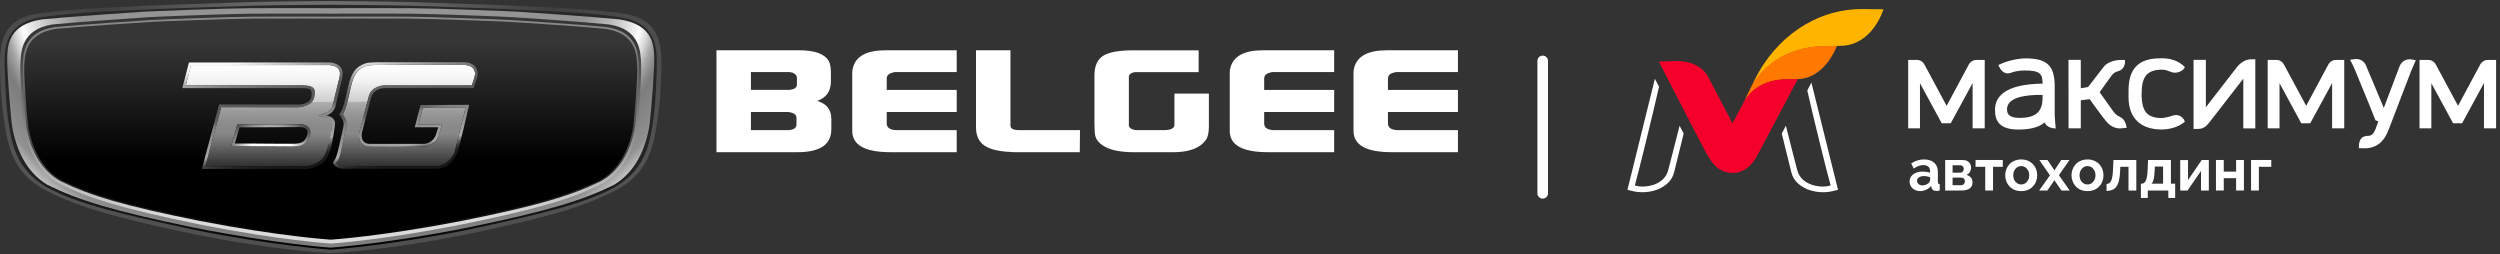 <?xml version="1.0" encoding="UTF-8"?> <svg xmlns="http://www.w3.org/2000/svg" width="472" height="48" viewBox="0 0 472 48" fill="none"><rect x="0" y="0" width="472" height="48" fill="#333333" stroke="none"/><path d="M135.271 9.494H150.878C153.871 9.494 155.741 10.189 156.497 11.578C156.747 12.043 156.875 12.789 156.875 13.821V15.369C156.875 17.223 156.012 18.449 154.275 19.057C156.063 19.558 156.957 20.697 156.957 22.475V24.401C156.957 27.287 154.832 28.732 150.581 28.732H135.271V9.494ZM141.774 13.606V16.973H148.947C149.953 16.901 150.459 16.564 150.459 15.956V14.674C150.459 14.322 150.219 14.02 149.744 13.765C149.437 13.658 149.166 13.606 148.947 13.606H141.774ZM141.774 21.141V24.564H148.911C149.887 24.492 150.377 24.135 150.377 23.496V22.265C150.377 21.627 149.846 21.254 148.783 21.146H141.774V21.141Z" fill="white"></path><path d="M160.905 24.727V13.663C160.905 13.417 160.946 13.131 161.033 12.804C161.59 10.598 163.643 9.494 167.199 9.494H180.624V13.606H168.92C168.834 13.642 168.696 13.678 168.501 13.714C167.776 13.893 167.413 14.265 167.413 14.838V16.978H180.629V21.146H167.413V23.282C167.413 24.068 167.97 24.497 169.089 24.564H180.624V28.732H168.123C163.316 28.732 160.91 27.399 160.91 24.727" fill="white"></path><path d="M184.271 24.033V9.494H190.774V23.711C190.774 24.283 191.321 24.569 192.409 24.569H203.903L203.862 28.738H191.822C191.433 28.738 191.066 28.722 190.734 28.686C188.44 28.579 186.79 28.16 185.784 27.43C184.777 26.699 184.271 25.57 184.271 24.038" fill="white"></path><path d="M206.631 23.287V14.255C206.631 12.472 207.177 11.236 208.266 10.541C209.354 9.846 211.285 9.499 214.053 9.499H226.303V13.616H214.304C213.635 13.688 213.241 13.954 213.129 14.418V23.772C213.297 24.232 213.757 24.502 214.513 24.574H219.673C220.929 24.574 221.614 24.288 221.731 23.716V17.672H228.239V23.818C228.239 25.064 228.04 25.938 227.652 26.439C226.533 27.971 224.505 28.737 221.568 28.737H214.104C211.417 28.737 209.446 28.308 208.189 27.455C207.458 26.954 206.999 26.387 206.805 25.744C206.692 25.32 206.636 24.497 206.636 23.287" fill="white"></path><path d="M232.178 24.727V13.663C232.178 13.417 232.219 13.131 232.3 12.804C232.862 10.598 234.916 9.494 238.466 9.494H251.891V13.606H240.183C240.101 13.642 239.963 13.678 239.769 13.714C239.038 13.893 238.676 14.265 238.676 14.838V16.978H251.891V21.146H238.676V23.282C238.676 24.068 239.238 24.497 240.351 24.564H251.891V28.732H239.391C234.579 28.732 232.178 27.399 232.178 24.727Z" fill="white"></path><path d="M255.544 24.727V13.663C255.544 13.417 255.585 13.131 255.667 12.804C256.228 10.598 258.282 9.494 261.832 9.494H275.257V13.606H263.554C263.467 13.642 263.329 13.678 263.135 13.714C262.405 13.893 262.047 14.265 262.047 14.838V16.978H275.262V21.146H262.047V23.282C262.047 24.068 262.604 24.497 263.728 24.564H275.262V28.732H262.762C257.95 28.732 255.549 27.399 255.549 24.727" fill="white"></path><path d="M62.441 47.792C62.441 47.792 72.882 47.363 88.999 44.053C104.636 40.742 110.94 38.801 117.024 35.491C121.964 32.579 123.277 28.344 123.992 23.507C124.702 19.445 124.932 13.632 124.866 11.328C124.784 8.36 124.38 3.63 118.061 2.634C111.691 1.592 100.054 1.254 98.619 1.152C97.183 1.05 82.711 0.544 77.761 0.396C72.811 0.248 62.436 0.202 62.436 0.202C62.436 0.202 52.168 0.248 47.111 0.396C42.16 0.544 27.688 1.05 26.253 1.152C24.817 1.254 13.18 1.592 6.81 2.634C0.496 3.635 0.098 8.365 0.011 11.333C-0.055 13.632 0.174 19.451 0.884 23.512C1.6 28.349 2.912 32.584 7.852 35.496C13.936 38.801 20.24 40.742 35.877 44.058C51.999 47.368 62.436 47.797 62.436 47.797L62.441 47.792Z" fill="url(#paint0_radial_700_383)"></path><path d="M62.441 47.148C62.441 47.148 73.751 46.3 88.1 43.419C101.949 40.426 110.056 38.612 116.054 35.353C120.927 32.487 122.439 28.625 123.144 23.859C123.844 19.859 123.977 14.127 124.007 11.859C124.048 8.651 123.527 4.273 117.295 3.293C111.017 2.261 99.533 1.934 98.123 1.832C96.708 1.729 82.435 1.229 77.552 1.086C72.668 0.943 62.436 0.892 62.436 0.892C62.436 0.892 52.306 0.938 47.32 1.086C42.334 1.234 28.163 1.729 26.748 1.832C25.333 1.934 13.855 2.266 7.577 3.293C1.349 4.268 0.828 8.646 0.869 11.854C0.9 14.122 1.033 19.854 1.733 23.854C2.438 28.62 3.955 32.482 8.823 35.348C14.82 38.607 22.932 40.42 36.776 43.414C51.126 46.295 62.436 47.143 62.436 47.143L62.441 47.148Z" fill="url(#paint1_linear_700_383)"></path><path d="M62.44 46.75C62.44 46.75 72.504 46.106 88.299 42.96C103.624 39.818 110.163 37.754 115.941 34.883C119.946 32.477 121.943 28.074 122.648 23.476C123.031 19.926 123.608 12.764 123.511 10.583C123.414 8.401 123.159 4.611 116.967 3.666C111.89 3.145 99.471 2.327 98.066 2.23C96.662 2.133 82.547 1.577 77.694 1.546C72.841 1.515 62.445 1.546 62.445 1.546C62.445 1.546 52.05 1.515 47.197 1.546C42.344 1.577 28.229 2.133 26.824 2.23C25.42 2.327 13.001 3.145 7.923 3.666C1.722 4.611 1.466 8.401 1.369 10.588C1.272 12.774 1.849 19.931 2.233 23.481C2.938 28.074 4.935 32.477 8.94 34.889C14.717 37.754 21.256 39.818 36.581 42.965C52.382 46.106 62.44 46.755 62.44 46.755V46.75Z" fill="url(#paint2_radial_700_383)"></path><path d="M62.441 45.988C62.441 45.988 72.091 45.37 87.324 42.351C102.097 39.332 108.192 37.406 113.765 34.648C117.55 32.584 119.686 28.308 120.365 23.895C120.733 20.482 121.131 14.107 121.039 12.012C120.947 9.918 120.937 5.52 114.965 4.615C110.072 4.115 98.097 3.333 96.739 3.236C95.38 3.139 81.776 2.608 77.097 2.577C72.418 2.546 62.446 2.577 62.446 2.577C62.446 2.577 52.474 2.546 47.795 2.577C43.116 2.608 29.507 3.139 28.153 3.236C26.799 3.333 14.825 4.115 9.926 4.615C3.955 5.525 3.944 9.918 3.852 12.012C3.76 14.107 4.154 20.482 4.527 23.895C5.206 28.308 7.341 32.584 11.127 34.648C16.7 37.401 22.789 39.327 37.568 42.351C52.801 45.37 62.451 45.988 62.451 45.988H62.441Z" fill="url(#paint3_linear_700_383)"></path><path d="M62.441 45.248C62.441 45.248 72.014 44.645 87.129 41.718C101.791 38.791 107.839 36.921 113.366 34.25C117.126 32.247 119.241 28.099 119.915 23.818C120.283 20.508 120.671 14.327 120.579 12.294C120.487 10.261 120.477 5.995 114.551 5.116C109.693 4.631 97.811 3.87 96.468 3.783C95.124 3.696 81.623 3.175 76.979 3.144C72.335 3.114 62.441 3.144 62.441 3.144C62.441 3.144 52.545 3.114 47.902 3.144C43.258 3.175 29.757 3.691 28.413 3.783C27.07 3.875 15.188 4.631 10.33 5.116C4.404 5.995 4.394 10.261 4.302 12.294C4.21 14.327 4.603 20.508 4.966 23.818C5.64 28.099 7.755 32.247 11.515 34.25C17.042 36.921 23.09 38.791 37.752 41.718C52.867 44.645 62.441 45.248 62.441 45.248Z" fill="url(#paint4_linear_700_383)"></path><path d="M62.441 44.922C62.441 44.922 71.968 44.329 87.012 41.448C101.602 38.567 107.62 36.728 113.121 34.102C116.861 32.13 118.904 27.982 119.573 23.768C119.936 20.514 120.396 14.501 120.304 12.504C120.212 10.507 120.202 6.313 114.306 5.444C109.474 4.964 97.648 4.218 96.31 4.131C94.971 4.044 81.536 3.534 76.913 3.503C72.29 3.472 62.446 3.503 62.446 3.503C62.446 3.503 52.597 3.472 47.979 3.503C43.361 3.534 29.921 4.039 28.582 4.131C27.244 4.223 15.418 4.969 10.585 5.444C4.685 6.313 4.675 10.501 4.588 12.504C4.501 14.506 4.951 20.514 5.319 23.768C5.988 27.977 8.031 32.13 11.771 34.102C17.272 36.728 23.29 38.567 37.88 41.448C52.924 44.329 62.451 44.922 62.451 44.922H62.441Z" fill="url(#paint5_linear_700_383)"></path><path d="M61.976 12.289H36.066L35.07 16.125H57.108C57.961 16.146 58.635 16.197 59.039 16.672C59.422 17.121 59.392 17.765 59.3 18.332C59.019 20.018 56.449 20.248 56.337 20.248L41.757 20.222L38.764 31.41H57.588C58.569 31.41 59.805 30.98 60.617 30.367C61.557 29.642 61.951 27.921 62.094 27.267C62.114 27.185 62.13 27.119 62.14 27.067C62.262 26.577 62.64 24.35 62.727 23.476C62.753 23.2 62.788 22.352 61.409 22.133L60.112 21.857L61.399 21.351C62.605 21.05 62.845 19.88 62.855 19.829C62.865 19.788 63.315 17.791 64.086 14.654C64.265 13.929 64.204 13.367 63.902 12.983C63.371 12.304 62.206 12.273 61.981 12.273V12.289H61.976ZM58.518 25.52C58.12 26.986 57.251 27.614 55.621 27.634H54.993C52.367 27.634 44.398 27.558 44.316 27.558H43.652L43.836 26.909L44.71 23.869L44.817 23.507H45.195L56.459 23.445H56.582C57.021 23.445 57.833 23.532 58.288 24.115C58.487 24.37 58.692 24.82 58.523 25.52H58.518Z" fill="url(#paint6_linear_700_383)"></path><path d="M69.638 18.174C70.144 16.227 72.392 16.13 72.484 16.125C72.627 16.125 79.273 16.141 84.249 16.141C86.69 16.141 88.31 16.141 89.081 16.13C89.863 13.918 89.791 13.75 89.444 13.055C89.015 12.335 87.968 12.253 87.538 12.253C87.436 12.253 87.375 12.253 87.365 12.258H87.324C87.263 12.258 80.954 12.227 76.239 12.227C73.475 12.227 71.794 12.238 71.237 12.258H71.161C69.352 12.319 69.199 12.33 68.147 12.922C66.783 13.832 66.425 15.492 65.879 18.005L65.812 18.306C65.404 20.176 64.99 21.121 64.724 21.581C65.398 22.572 65.409 23.665 65.409 23.716V23.773L65.393 23.829L64.525 27.614C64.075 29.576 63.846 30.138 63.473 30.771C63.876 31.302 64.499 31.364 64.775 31.364H64.934C65 31.364 71.58 31.404 76.698 31.404C79.702 31.404 81.618 31.389 82.394 31.364C84.555 31.287 85.633 29.269 85.781 28.973L87.891 20.35H79.82L78.992 23.538H83.447L83.252 24.191L82.869 25.474C82.19 27.594 80.208 27.691 80.126 27.696C80.111 27.696 76.443 27.711 73.409 27.711C71.646 27.711 70.451 27.711 69.863 27.696C69.138 27.686 68.581 27.445 68.218 26.981C67.6 26.199 67.81 25.116 67.84 24.994C67.861 24.922 69.23 19.757 69.644 18.174H69.638Z" fill="url(#paint7_linear_700_383)"></path><path d="M64.678 14.102C64.683 13.995 64.689 13.893 64.683 13.796C64.683 13.739 64.673 13.683 64.663 13.632C64.653 13.55 64.642 13.469 64.622 13.392C64.612 13.341 64.591 13.29 64.576 13.244C64.556 13.178 64.53 13.111 64.505 13.05C64.484 13.004 64.459 12.963 64.438 12.917C64.407 12.861 64.372 12.805 64.336 12.754C64.31 12.718 64.28 12.677 64.249 12.641C64.208 12.595 64.167 12.549 64.121 12.508C64.091 12.478 64.055 12.447 64.024 12.416C63.978 12.376 63.927 12.34 63.876 12.304C63.84 12.278 63.805 12.253 63.769 12.232C63.713 12.197 63.657 12.171 63.6 12.141C63.565 12.125 63.534 12.105 63.498 12.089C63.432 12.059 63.365 12.033 63.304 12.013C63.279 12.003 63.248 11.992 63.222 11.982C63.13 11.952 63.038 11.926 62.947 11.9C62.931 11.9 62.921 11.9 62.906 11.89C62.829 11.87 62.752 11.854 62.681 11.844C62.65 11.839 62.62 11.834 62.594 11.829C62.543 11.819 62.487 11.814 62.441 11.809C62.41 11.809 62.38 11.803 62.354 11.798C62.313 11.798 62.272 11.788 62.231 11.788H35.678L34.416 16.636H57.108C58.497 16.667 59.018 16.794 58.798 18.26C58.579 19.727 56.336 19.742 56.336 19.742L41.369 19.716L38.104 31.92H57.593C57.669 31.92 57.751 31.92 57.833 31.91C57.899 31.91 57.961 31.91 58.027 31.9C58.109 31.89 58.185 31.88 58.267 31.864C58.334 31.854 58.4 31.849 58.466 31.834C58.548 31.818 58.63 31.798 58.712 31.777C58.778 31.762 58.844 31.752 58.911 31.731C58.993 31.711 59.074 31.68 59.156 31.655C59.222 31.634 59.289 31.619 59.355 31.593C59.437 31.563 59.519 31.532 59.6 31.496C59.662 31.471 59.723 31.45 59.784 31.425C59.866 31.389 59.943 31.348 60.025 31.312C60.081 31.287 60.142 31.261 60.198 31.231C60.28 31.19 60.356 31.139 60.438 31.093C60.489 31.062 60.54 31.037 60.586 31.011C60.709 30.934 60.827 30.853 60.939 30.771C62.145 29.841 62.523 27.701 62.65 27.19C62.778 26.679 63.161 24.421 63.253 23.527C63.365 22.388 62.477 21.944 61.583 21.801C63.136 21.412 63.37 19.921 63.37 19.921C63.37 19.921 63.82 17.944 64.597 14.777C64.642 14.588 64.673 14.409 64.689 14.245C64.694 14.189 64.689 14.138 64.694 14.087L64.678 14.102ZM64.086 14.674C63.319 17.811 62.814 19.696 62.803 19.732C62.793 19.783 62.742 20.585 61.399 21.366L60.111 21.872L60.924 22.056C62.303 22.276 62.809 22.97 62.696 23.742C62.574 24.61 62.139 26.577 62.022 27.067C62.012 27.118 61.996 27.185 61.976 27.267C61.828 27.915 61.404 29.591 60.464 30.316C59.657 30.929 58.569 31.42 57.588 31.42H38.763L41.757 20.232L56.336 20.258C56.444 20.258 59.079 20.13 59.36 18.26C59.447 17.693 59.606 17.111 59.222 16.656C58.819 16.181 57.961 16.156 57.108 16.135H35.07L36.066 12.299H61.976C62.206 12.299 63.365 12.335 63.897 13.009C64.198 13.392 64.259 13.954 64.081 14.679H64.086V14.674Z" fill="url(#paint8_linear_700_383)"></path><path d="M56.587 23.451H56.464L45.2 23.507H44.822L44.715 23.875L43.841 26.915L43.657 27.553H44.321C44.403 27.558 52.372 27.64 54.998 27.64H55.626C57.256 27.62 58.124 26.991 58.523 25.525C58.691 24.825 58.487 24.376 58.288 24.12C57.833 23.538 57.021 23.451 56.581 23.451H56.587ZM58.078 25.147C58.078 25.229 58.058 25.316 58.037 25.408C57.751 26.45 57.22 27.114 55.626 27.134H52.5C52.132 27.134 51.754 27.134 51.361 27.129H51.34C50.942 27.129 50.533 27.124 50.124 27.119H49.971C49.404 27.119 48.842 27.109 48.301 27.104H47.749C47.504 27.104 47.269 27.104 47.039 27.099H45.874C45.583 27.099 45.333 27.099 45.113 27.093H44.863C44.531 27.093 44.331 27.088 44.331 27.088L45.205 24.049L56.479 23.993H56.668C56.699 23.993 56.735 23.993 56.776 23.998C56.816 23.998 56.862 23.998 56.908 24.008C56.924 24.008 56.934 24.008 56.949 24.013C56.985 24.013 57.016 24.023 57.051 24.028C57.072 24.028 57.087 24.085 57.108 24.039C57.138 24.039 57.174 24.054 57.205 24.059C57.225 24.059 57.246 24.069 57.266 24.074C57.297 24.085 57.332 24.095 57.363 24.105C57.383 24.11 57.404 24.12 57.419 24.125C57.455 24.141 57.486 24.156 57.522 24.172C57.537 24.182 57.557 24.187 57.572 24.197C57.618 24.223 57.664 24.248 57.705 24.279H57.716C57.762 24.309 57.802 24.345 57.838 24.386C57.848 24.396 57.859 24.412 57.869 24.427C57.894 24.457 57.92 24.488 57.94 24.519C57.951 24.534 57.961 24.555 57.971 24.575C57.986 24.606 58.007 24.641 58.017 24.677C58.027 24.698 58.032 24.723 58.042 24.744C58.053 24.779 58.063 24.82 58.068 24.861C58.068 24.887 58.078 24.912 58.078 24.938V25.163V25.147Z" fill="url(#paint9_radial_700_383)"></path><path d="M70.129 18.302C70.548 16.698 72.504 16.631 72.504 16.631H89.428C90.389 13.939 90.328 13.715 89.878 12.816C89.817 12.708 89.74 12.611 89.663 12.524C89.648 12.504 89.628 12.489 89.612 12.468C89.531 12.386 89.449 12.315 89.357 12.248L89.311 12.218C89.229 12.162 89.142 12.111 89.055 12.07C89.035 12.059 89.02 12.049 88.999 12.044C88.902 11.998 88.805 11.962 88.703 11.927C88.683 11.921 88.657 11.911 88.637 11.906C88.545 11.876 88.453 11.855 88.361 11.835C88.35 11.835 88.34 11.835 88.335 11.83C88.238 11.809 88.146 11.794 88.054 11.784C88.034 11.784 88.013 11.778 87.993 11.778C87.906 11.768 87.824 11.763 87.753 11.758H87.732C87.661 11.758 87.6 11.758 87.543 11.753H71.212C70.619 11.773 70.19 11.789 69.838 11.819C69.066 11.886 68.693 12.029 67.876 12.494C66.272 13.551 65.919 15.411 65.312 18.205C64.704 20.999 64.04 21.607 64.04 21.607C64.842 22.537 64.913 23.272 64.882 23.543C64.852 23.814 64.76 24.325 64.53 25.321C64.464 25.622 64.387 25.954 64.3 26.322C64.218 26.69 64.126 27.083 64.029 27.507C63.835 28.35 63.687 28.927 63.549 29.351C63.503 29.494 63.462 29.617 63.416 29.735C63.243 30.189 63.043 30.342 62.834 30.68C62.89 30.792 62.998 30.991 63.064 31.083C63.079 31.104 63.094 31.124 63.11 31.139C63.176 31.221 63.248 31.298 63.324 31.364C63.335 31.374 63.35 31.385 63.36 31.395C63.427 31.451 63.498 31.502 63.57 31.548C63.585 31.558 63.595 31.569 63.611 31.574C63.687 31.619 63.769 31.66 63.846 31.691C63.861 31.696 63.881 31.706 63.897 31.712C63.973 31.742 64.05 31.768 64.121 31.788H64.132C64.208 31.809 64.285 31.824 64.351 31.834C64.367 31.834 64.382 31.839 64.397 31.844C64.464 31.855 64.525 31.86 64.581 31.865H69.148C69.526 31.865 69.924 31.865 70.328 31.87H81.383C81.51 31.87 81.633 31.87 81.745 31.865C81.858 31.865 81.955 31.865 82.052 31.86H82.129C82.22 31.86 82.307 31.86 82.379 31.855C85.04 31.758 85.847 29.811 86.231 29.127C86.614 28.442 88.58 19.788 88.58 19.788L79.395 19.824L78.849 21.924L78.302 24.023H82.731L82.665 24.253C82.644 24.33 82.614 24.432 82.573 24.565C82.547 24.657 82.517 24.759 82.476 24.881C82.44 25.004 82.399 25.147 82.348 25.305C82.241 25.643 82.093 25.919 81.924 26.143C81.699 26.445 81.439 26.659 81.183 26.807C81.122 26.843 81.056 26.879 80.994 26.91C80.872 26.971 80.749 27.017 80.642 27.053C80.586 27.068 80.535 27.083 80.484 27.099C80.386 27.124 80.3 27.14 80.233 27.15C80.131 27.165 80.075 27.165 80.075 27.165H69.838C67.85 27.134 68.341 25.025 68.341 25.025C68.341 25.025 69.674 19.88 70.093 18.276L70.129 18.302ZM68.218 26.981C68.586 27.441 69.138 27.681 69.863 27.696C70.451 27.706 71.646 27.712 73.408 27.712C76.443 27.712 80.106 27.696 80.126 27.696C80.208 27.696 82.19 27.594 82.869 25.474L83.252 24.192L83.446 23.538H78.992L79.82 20.35H87.891L85.781 28.973C85.633 29.275 84.55 31.288 82.394 31.364C81.612 31.395 79.697 31.405 76.698 31.405C71.58 31.405 65 31.364 64.933 31.364H64.775C64.504 31.364 63.876 31.303 63.472 30.771C64.07 30.051 64.341 28.922 64.581 27.62L65.403 23.773C65.403 23.773 65.475 23.446 65.496 23.206C65.516 22.966 65.393 22.573 64.719 21.581C64.985 21.122 65.398 20.172 65.807 18.307L65.874 18.006C66.42 15.492 66.783 13.832 68.142 12.923C69.189 12.33 69.347 12.325 71.156 12.264H71.232C71.784 12.243 73.465 12.233 76.233 12.233C80.948 12.233 87.257 12.264 87.319 12.264H87.359C87.359 12.264 87.431 12.264 87.533 12.264C87.962 12.264 89.01 12.34 89.439 13.066C89.786 13.761 89.858 13.924 89.076 16.141C88.305 16.146 86.685 16.151 84.243 16.151C79.273 16.151 72.622 16.136 72.479 16.136C72.382 16.136 70.139 16.233 69.633 18.184C69.219 19.768 67.85 24.933 67.83 25.004C67.805 25.127 67.59 26.21 68.208 26.991H68.218V26.981Z" fill="url(#paint10_linear_700_383)"></path><path d="M291.263 11.5L291.263 36.5" stroke="white" stroke-width="2" stroke-linecap="round"></path><path d="M351.583 1.707C342.706 1.707 335.186 7.175 331.264 15.088C331.067 15.506 330.95 15.78 330.971 15.742L330.987 15.78C331.855 14.514 335.569 8.719 345.016 8.719C345.143 8.719 346.064 8.714 346.713 8.708L346.814 8.655H347.362C353.584 8.66 355.59 1.75 355.59 1.75C355.59 1.75 352.424 1.707 351.577 1.707H351.583Z" fill="#FFB500"></path><path d="M346.815 8.66C345.655 8.66 345.133 8.66 345.032 8.66C335.415 8.66 331.823 14.477 330.956 15.742C330.924 15.822 330.839 15.978 330.737 16.166L329.779 18.111C329.593 18.492 329.391 19.002 329.428 18.921C329.705 18.53 330.338 17.79 330.801 17.377C331.919 16.299 334.048 15.013 337.411 15.013C337.576 15.013 338.922 14.997 339.103 14.997H339.369L339.412 14.932C344.409 14.809 346.612 9.207 346.82 8.649L346.815 8.66Z" fill="#FF7900"></path><path d="M339.242 14.943C339.066 14.943 337.56 14.949 337.395 14.949C332.499 14.949 330.338 17.538 329.508 18.733C328.332 20.948 327.097 23.285 327.097 23.285L322.441 14.396C321.664 13.008 320.158 12.021 318.306 11.684C317.667 11.577 316.981 11.518 316.161 11.518C315.565 11.518 313.202 11.652 313.202 11.652C313.202 11.652 321.547 27.874 322.063 28.764C322.622 29.723 323.101 30.431 323.25 30.619C324.043 31.686 325.096 32.366 326.289 32.581C326.565 32.634 326.842 32.656 327.119 32.656C328.151 32.656 329.152 32.291 329.998 31.605L330.381 31.267C330.706 30.946 331.328 30.259 331.839 29.252C331.855 29.225 336.64 20.192 339.428 14.932C339.37 14.932 339.306 14.938 339.247 14.938L339.242 14.943Z" fill="#F5002A"></path><path d="M317.108 23.724C316.411 26.534 314.979 32.045 314.963 32.087C314.234 35.154 310.232 35.572 308.657 35.004C309.248 32.983 312.159 21.13 313.223 16.38L312.441 14.879L307.263 35.83C307.332 35.846 307.428 35.878 307.784 35.969C308.583 36.199 310.669 36.66 313.032 35.749C314.58 35.052 315.682 34.103 316.07 32.543L317.874 25.22L317.103 23.73L317.108 23.724Z" fill="white"></path><path d="M337.171 23.725C337.863 26.534 339.3 32.045 339.316 32.088C340.045 35.154 344.047 35.573 345.622 35.004C345.031 32.983 342.28 21.843 341.216 17.088L341.993 15.587L347.017 35.83C346.947 35.846 346.851 35.878 346.495 35.969C345.697 36.2 343.611 36.661 341.248 35.749C339.699 35.053 338.603 34.104 338.209 32.544L336.399 25.221L337.176 23.73L337.171 23.725Z" fill="white"></path><path d="M360.537 34.264C360.537 33.889 360.64 33.563 360.845 33.285C361.058 32.998 361.351 32.779 361.725 32.624C362.099 32.471 362.528 32.394 363.012 32.394C363.254 32.394 363.5 32.412 363.749 32.449C363.998 32.485 364.215 32.544 364.398 32.624V32.316C364.398 31.95 364.288 31.668 364.068 31.47C363.855 31.271 363.536 31.172 363.111 31.172C362.796 31.172 362.495 31.227 362.209 31.337C361.923 31.448 361.622 31.609 361.307 31.822L360.834 30.854C361.215 30.604 361.604 30.417 362 30.293C362.403 30.168 362.825 30.105 363.265 30.105C364.086 30.105 364.724 30.311 365.179 30.721C365.641 31.132 365.872 31.719 365.872 32.481V34.319C365.872 34.472 365.898 34.583 365.949 34.648C366.008 34.715 366.099 34.755 366.224 34.77V35.968C366.092 35.99 365.971 36.009 365.861 36.023C365.758 36.038 365.67 36.045 365.597 36.045C365.304 36.045 365.08 35.98 364.926 35.847C364.779 35.715 364.688 35.554 364.651 35.364L364.618 35.066C364.369 35.389 364.057 35.639 363.683 35.815C363.309 35.99 362.928 36.078 362.539 36.078C362.158 36.078 361.813 36.002 361.505 35.847C361.204 35.686 360.966 35.47 360.79 35.199C360.621 34.92 360.537 34.608 360.537 34.264ZM364.123 34.56C364.204 34.472 364.27 34.385 364.321 34.297C364.372 34.209 364.398 34.128 364.398 34.054V33.471C364.222 33.398 364.031 33.343 363.826 33.306C363.621 33.263 363.426 33.24 363.243 33.24C362.862 33.24 362.546 33.325 362.297 33.493C362.055 33.655 361.934 33.871 361.934 34.142C361.934 34.289 361.974 34.428 362.055 34.56C362.136 34.693 362.253 34.799 362.407 34.88C362.561 34.96 362.744 35.001 362.957 35.001C363.177 35.001 363.393 34.96 363.606 34.88C363.819 34.791 363.991 34.685 364.123 34.56Z" fill="white"></path><path d="M367.25 35.968V30.204H370.462C370.858 30.204 371.177 30.27 371.419 30.402C371.668 30.535 371.851 30.707 371.969 30.919C372.086 31.132 372.145 31.36 372.145 31.602C372.145 31.924 372.071 32.206 371.925 32.449C371.785 32.691 371.565 32.877 371.265 33.01C371.602 33.105 371.877 33.27 372.09 33.505C372.302 33.732 372.409 34.032 372.409 34.407C372.409 34.766 372.324 35.063 372.156 35.297C371.987 35.525 371.745 35.694 371.43 35.803C371.114 35.913 370.74 35.968 370.308 35.968H367.25ZM368.647 34.968H370.264C370.396 34.968 370.517 34.934 370.627 34.868C370.737 34.803 370.821 34.715 370.88 34.605C370.946 34.495 370.979 34.373 370.979 34.242C370.979 34.102 370.949 33.981 370.891 33.879C370.832 33.769 370.748 33.684 370.638 33.626C370.535 33.559 370.414 33.526 370.275 33.526H368.647V34.968ZM368.647 32.602H370.088C370.22 32.602 370.337 32.569 370.44 32.504C370.542 32.438 370.619 32.349 370.671 32.239C370.729 32.13 370.759 32.008 370.759 31.877C370.759 31.686 370.696 31.528 370.572 31.404C370.454 31.271 370.297 31.206 370.099 31.206H368.647V32.602Z" fill="white"></path><path d="M374.811 35.968V31.491H372.985V30.204H378.122V31.491H376.285V35.968H374.811Z" fill="white"></path><path d="M381.61 36.078C381.14 36.078 380.719 36.002 380.345 35.847C379.971 35.686 379.652 35.466 379.388 35.188C379.131 34.909 378.933 34.59 378.794 34.23C378.654 33.871 378.585 33.493 378.585 33.097C378.585 32.694 378.654 32.313 378.794 31.953C378.933 31.594 379.131 31.275 379.388 30.997C379.652 30.718 379.971 30.502 380.345 30.348C380.719 30.186 381.14 30.105 381.61 30.105C382.079 30.105 382.497 30.186 382.864 30.348C383.238 30.502 383.557 30.718 383.821 30.997C384.085 31.275 384.283 31.594 384.415 31.953C384.554 32.313 384.624 32.694 384.624 33.097C384.624 33.493 384.554 33.871 384.415 34.23C384.283 34.59 384.085 34.909 383.821 35.188C383.564 35.466 383.249 35.686 382.875 35.847C382.501 36.002 382.079 36.078 381.61 36.078ZM380.103 33.097C380.103 33.435 380.169 33.736 380.301 33.999C380.433 34.256 380.612 34.458 380.84 34.605C381.067 34.751 381.324 34.825 381.61 34.825C381.888 34.825 382.141 34.751 382.369 34.605C382.596 34.45 382.776 34.245 382.908 33.989C383.047 33.724 383.117 33.424 383.117 33.087C383.117 32.757 383.047 32.459 382.908 32.196C382.776 31.931 382.596 31.726 382.369 31.579C382.141 31.433 381.888 31.36 381.61 31.36C381.324 31.36 381.067 31.436 380.84 31.59C380.612 31.737 380.433 31.942 380.301 32.206C380.169 32.463 380.103 32.76 380.103 33.097Z" fill="white"></path><path d="M386.565 30.204L387.775 32.008L387.863 32.206L387.973 32.008L389.172 30.204H390.723L388.721 33.075L390.756 35.968H389.205L387.962 34.175L387.863 33.989L387.775 34.175L386.543 35.968H384.992L387.027 33.108L385.025 30.204H386.565Z" fill="white"></path><path d="M394.124 36.078C393.655 36.078 393.233 36.002 392.859 35.847C392.485 35.686 392.166 35.466 391.902 35.188C391.646 34.909 391.448 34.59 391.308 34.23C391.169 33.871 391.099 33.493 391.099 33.097C391.099 32.694 391.169 32.313 391.308 31.953C391.448 31.594 391.646 31.275 391.902 30.997C392.166 30.718 392.485 30.502 392.859 30.348C393.233 30.186 393.655 30.105 394.124 30.105C394.594 30.105 395.012 30.186 395.378 30.348C395.752 30.502 396.071 30.718 396.335 30.997C396.599 31.275 396.797 31.594 396.929 31.953C397.069 32.313 397.138 32.694 397.138 33.097C397.138 33.493 397.069 33.871 396.929 34.23C396.797 34.59 396.599 34.909 396.335 35.188C396.079 35.466 395.763 35.686 395.389 35.847C395.015 36.002 394.594 36.078 394.124 36.078ZM392.617 33.097C392.617 33.435 392.683 33.736 392.815 33.999C392.947 34.256 393.127 34.458 393.354 34.605C393.582 34.751 393.838 34.825 394.124 34.825C394.403 34.825 394.656 34.751 394.883 34.605C395.111 34.45 395.29 34.245 395.422 33.989C395.562 33.724 395.631 33.424 395.631 33.087C395.631 32.757 395.562 32.459 395.422 32.196C395.29 31.931 395.111 31.726 394.883 31.579C394.656 31.433 394.403 31.36 394.124 31.36C393.838 31.36 393.582 31.436 393.354 31.59C393.127 31.737 392.947 31.942 392.815 32.206C392.683 32.463 392.617 32.76 392.617 33.097Z" fill="white"></path><path d="M397.715 36.045V34.736C397.891 34.729 398.049 34.685 398.188 34.605C398.328 34.524 398.449 34.388 398.551 34.197C398.661 33.999 398.746 33.724 398.804 33.373C398.87 33.02 398.914 32.569 398.936 32.02L399.013 30.204H403.336V35.968H401.862V31.491H400.311L400.289 32.163C400.26 32.918 400.187 33.545 400.069 34.044C399.952 34.542 399.787 34.938 399.574 35.231C399.369 35.517 399.112 35.723 398.804 35.847C398.496 35.972 398.133 36.038 397.715 36.045Z" fill="white"></path><path d="M404.202 37.365V34.681H404.356C404.503 34.681 404.639 34.641 404.763 34.56C404.895 34.48 405.009 34.344 405.104 34.154C405.207 33.956 405.288 33.684 405.346 33.34C405.412 32.995 405.456 32.555 405.478 32.02L405.544 30.204H409.867V34.681H410.67V37.365H409.383V35.968H405.5V37.365H404.202ZM406.215 34.681H408.393V31.448H406.831L406.798 32.163C406.776 32.647 406.74 33.057 406.688 33.395C406.644 33.724 406.582 33.996 406.501 34.209C406.428 34.414 406.333 34.572 406.215 34.681Z" fill="white"></path><path d="M411.625 35.968V30.215H413.099V33.999L415.684 30.204H417.026V35.968H415.552V32.273L413 35.968H411.625Z" fill="white"></path><path d="M418.372 35.968V30.204H419.846V32.404H422.178V30.204H423.652V35.968H422.178V33.636H419.846V35.968H418.372Z" fill="white"></path><path d="M425 35.968V30.204H428.817V31.491H426.474V35.968H425Z" fill="white"></path><path fill-rule="evenodd" clip-rule="evenodd" d="M409.867 21.938C410.188 21.799 410.516 21.729 410.824 21.729L410.817 21.715C411.911 21.715 412.348 22.622 412.392 22.713L412.395 22.719L412.504 22.955L412.306 23.123C411.295 23.952 409.717 24.446 408.085 24.446C404.28 24.446 401.869 22.398 401.869 18.371V17.061C401.869 11.69 405.188 11 408.126 11C409.676 11 410.94 11.39 411.978 12.198L412.013 12.226C412.033 12.245 412.061 12.268 412.093 12.294C412.155 12.345 412.231 12.408 412.299 12.477L412.511 12.679L412.265 13.048C412.21 13.188 411.479 13.724 410.632 13.724C410.38 13.724 410.141 13.682 409.902 13.592L409.751 13.529L409.654 13.491C409.248 13.332 408.791 13.153 408.235 13.153C405.257 13.153 404.335 14.553 404.335 17.793C404.335 21.032 405.407 22.287 408.132 22.287C408.447 22.287 409.396 22.099 409.867 21.938ZM455.735 11.307C455.572 11.272 455.175 11.188 455.018 11.188C454.567 11.188 453.462 11.328 452.996 12.631C452.769 13.243 452.191 14.762 451.59 16.344V16.346L451.589 16.348C450.999 17.898 450.387 19.509 450.059 20.385C449.806 19.723 446.726 12.436 446.726 12.436C446.399 11.593 445.694 11.133 444.739 11.133C444.649 11.133 444.39 11.174 444.198 11.209L443.68 11.286C443.68 11.286 444.212 12.171 444.745 13.502C444.842 13.753 445.195 14.608 445.656 15.723V15.724C446.56 17.911 447.878 21.099 448.488 22.705L449.027 22.914L448.543 24.252C448.256 25.053 447.879 25.513 447.429 25.603C447.339 25.623 447.25 25.632 447.169 25.641C447.134 25.644 447.1 25.648 447.068 25.652H446.965L446.956 25.653C446.624 25.688 446.272 25.724 445.934 26.007C445.236 26.6 445.359 27.972 445.359 27.972C445.359 27.972 446.22 28 446.385 28C448.591 28 450.086 26.858 450.968 24.495C450.968 24.495 454.786 14.533 455.175 13.529C455.831 11.899 456.119 11.391 456.119 11.391L455.735 11.307ZM422.129 12.937C422.415 12.526 423.474 11.195 425.004 11.195H425.011H425.803V24.238H423.535V14.853C423.403 15.024 422.572 16.095 421.552 17.408C419.795 19.671 417.479 22.656 417.211 23.005C416.528 23.89 415.994 24.342 414.915 24.342H414.143V11.307H416.466V20.246L422.129 12.937ZM401.452 23.785C401.451 23.782 401.45 23.775 401.447 23.764C401.412 23.593 401.184 22.499 400.311 22.113C399.594 21.799 399.163 21.284 398.87 20.866C398.33 20.099 396.827 17.988 396.418 17.417C396.484 17.323 396.581 17.185 396.698 17.017L396.704 17.009C397.177 16.332 397.979 15.187 398.481 14.526C398.952 13.892 399.15 13.634 399.956 13.418C400.953 13.153 401.206 12.15 401.199 11.655V11.335C401.199 11.335 400.789 11.307 400.619 11.307C399.888 11.307 398.098 11.432 397.162 12.638C396.721 13.193 395.52 14.754 394.767 15.732L394.764 15.736C394.527 16.043 394.334 16.293 394.225 16.435L392.852 16.665V11.3H390.53L390.543 24.224H392.852V18.936L394.526 18.72C394.963 19.333 396.691 21.744 397.64 22.9C398.603 24.071 399.683 24.245 400.236 24.245C400.461 24.245 401.507 24.14 401.507 24.14L401.452 23.778V23.785ZM371.629 12.338C371.636 12.317 372.046 11.313 373.152 11.313H374.716V24.23H372.428V15.682L368.296 23.276H366.602L362.489 15.703V24.23H360.263V11.313H361.923C362.257 11.313 362.94 11.404 363.412 12.324C363.78 13.048 367.524 19.981 367.524 19.981L371.629 12.338ZM441.036 11.313C439.991 11.313 439.567 12.208 439.511 12.325C439.509 12.332 439.506 12.338 439.506 12.338L435.408 19.981C435.408 19.981 431.658 13.048 431.288 12.324C430.824 11.404 430.127 11.313 429.799 11.313H428.14V24.23H430.373V15.703L434.478 23.276H436.172L440.304 15.682V24.23H442.593V11.313H441.036ZM469.713 11.313C468.661 11.313 468.244 12.207 468.188 12.325C468.186 12.332 468.183 12.338 468.183 12.338L464.077 19.981C464.077 19.981 460.327 13.048 459.958 12.324C459.486 11.404 458.798 11.313 458.462 11.313H456.809V24.23H459.036V15.703L463.149 23.276H464.842L468.975 15.682V24.23H471.263V11.313H469.713ZM387.927 21.862V16.288C387.927 12.407 386.486 11.021 382.428 11.021C380.823 11.021 378.658 11.592 377.613 12.136L377.291 12.268L377.435 12.589C377.708 13.202 378.282 13.857 379.074 13.857C379.286 13.857 379.511 13.808 379.73 13.717C380.324 13.473 381.335 13.306 382.237 13.306C385.236 13.306 385.618 13.961 385.645 15.793H385.441C378.753 15.919 376.656 18.099 376.656 20.74C376.656 22.67 377.339 24.46 381.083 24.46C383.842 24.46 385.27 23.785 386.001 23.109C386.356 23.833 387.046 24.21 388.125 24.259C388.125 24.259 387.934 22.343 387.934 21.862H387.927ZM381.312 22.259C379.456 22.258 378.924 21.617 378.924 20.663C378.924 19.124 380.44 17.918 385.324 17.918H385.632V18.517C385.632 21.136 384.294 22.258 381.312 22.259Z" fill="white"></path><defs><radialGradient id="paint0_radial_700_383" cx="0" cy="0" r="1" gradientUnits="userSpaceOnUse" gradientTransform="translate(61.95 7.035) rotate(90.71) scale(48.52 81.028)"><stop stop-color="#808080"></stop><stop offset="0.53" stop-color="#404040"></stop><stop offset="0.74" stop-color="#4C4C4C"></stop><stop offset="0.98" stop-color="#575757"></stop></radialGradient><linearGradient id="paint1_linear_700_383" x1="62.441" y1="47.148" x2="62.441" y2="0.892" gradientUnits="userSpaceOnUse"><stop></stop><stop offset="0.07" stop-color="#0C0C0C"></stop><stop offset="0.19" stop-color="#1A1A1A"></stop><stop offset="0.33" stop-color="#232323"></stop><stop offset="0.55" stop-color="#262626"></stop><stop offset="0.98" stop-color="#292929"></stop></linearGradient><radialGradient id="paint2_radial_700_383" cx="0" cy="0" r="1" gradientUnits="userSpaceOnUse" gradientTransform="translate(62.612 -2.661) rotate(89.84) scale(57.618 76.632)"><stop offset="0.63" stop-color="#949494"></stop><stop offset="0.65" stop-color="#9F9F9F"></stop><stop offset="0.7" stop-color="#BEBEBE"></stop><stop offset="0.76" stop-color="#F0F0F0"></stop><stop offset="0.77" stop-color="white"></stop><stop offset="0.79" stop-color="#DADADA"></stop><stop offset="0.81" stop-color="#A7A7A7"></stop><stop offset="0.83" stop-color="#888888"></stop><stop offset="0.84" stop-color="#7D7D7D"></stop><stop offset="0.92" stop-color="#919191"></stop><stop offset="1" stop-color="white"></stop></radialGradient><linearGradient id="paint3_linear_700_383" x1="62.446" y1="45.988" x2="62.446" y2="2.562" gradientUnits="userSpaceOnUse"><stop offset="0.11" stop-color="#DBDBDB"></stop><stop offset="0.88" stop-color="#363636"></stop></linearGradient><linearGradient id="paint4_linear_700_383" x1="62.17" y1="50.872" x2="62.532" y2="-0.079" gradientUnits="userSpaceOnUse"><stop offset="0.11"></stop><stop offset="0.41" stop-color="#3C3C3C"></stop><stop offset="0.68" stop-color="#6A6A6A"></stop><stop offset="0.88" stop-color="#868686"></stop><stop offset="1" stop-color="#919191"></stop></linearGradient><linearGradient id="paint5_linear_700_383" x1="62.446" y1="4.428" x2="62.446" y2="37.581" gradientUnits="userSpaceOnUse"><stop offset="0.11" stop-color="#363636"></stop><stop offset="0.78"></stop></linearGradient><linearGradient id="paint6_linear_700_383" x1="49.629" y1="12.273" x2="49.629" y2="31.41" gradientUnits="userSpaceOnUse"><stop stop-color="white"></stop><stop offset="0.16" stop-color="#F3F3F3"></stop><stop offset="0.36" stop-color="#CECECE"></stop><stop offset="0.37" stop-color="#AEAEAE"></stop><stop offset="0.38" stop-color="#ABABAB"></stop><stop offset="0.48" stop-color="#979797"></stop><stop offset="0.58" stop-color="#8B8B8B"></stop><stop offset="0.68" stop-color="#878787"></stop><stop offset="1" stop-color="#303030"></stop></linearGradient><linearGradient id="paint7_linear_700_383" x1="76.586" y1="12.227" x2="76.586" y2="31.404" gradientUnits="userSpaceOnUse"><stop stop-color="white"></stop><stop offset="0.16" stop-color="#F3F3F3"></stop><stop offset="0.36" stop-color="#CECECE"></stop><stop offset="0.37" stop-color="#AEAEAE"></stop><stop offset="0.38" stop-color="#ABABAB"></stop><stop offset="0.48" stop-color="#979797"></stop><stop offset="0.58" stop-color="#8B8B8B"></stop><stop offset="0.68" stop-color="#878787"></stop><stop offset="1" stop-color="#303030"></stop></linearGradient><linearGradient id="paint8_linear_700_383" x1="48.878" y1="11.216" x2="52.51" y2="32.61" gradientUnits="userSpaceOnUse"><stop stop-color="#F9F9F9"></stop><stop offset="0.07" stop-color="#C9C9C9"></stop><stop offset="0.13" stop-color="#A0A0A0"></stop><stop offset="0.19" stop-color="#818181"></stop><stop offset="0.25" stop-color="#6B6B6B"></stop><stop offset="0.31" stop-color="#5D5D5D"></stop><stop offset="0.36" stop-color="#595959"></stop><stop offset="0.45" stop-color="#5A5A5A"></stop><stop offset="0.48" stop-color="#616161"></stop><stop offset="0.5" stop-color="#6D6D6D"></stop><stop offset="0.52" stop-color="#818181"></stop><stop offset="0.77" stop-color="#A8A8A8"></stop><stop offset="0.79" stop-color="#838383"></stop><stop offset="0.82" stop-color="#626262"></stop><stop offset="0.84" stop-color="#464646"></stop><stop offset="0.87" stop-color="#313131"></stop><stop offset="0.9" stop-color="#222222"></stop><stop offset="0.94" stop-color="#191919"></stop><stop offset="1" stop-color="#171717"></stop></linearGradient><radialGradient id="paint9_radial_700_383" cx="0" cy="0" r="1" gradientUnits="userSpaceOnUse" gradientTransform="translate(51.146 28.496) rotate(-88.99) scale(6.62 9.004)"><stop offset="0.44" stop-color="white"></stop><stop offset="1" stop-color="#4D4D4D"></stop></radialGradient><linearGradient id="paint10_linear_700_383" x1="74.302" y1="10.123" x2="78.292" y2="31.906" gradientUnits="userSpaceOnUse"><stop stop-color="#F9F9F9"></stop><stop offset="0.07" stop-color="#C9C9C9"></stop><stop offset="0.13" stop-color="#A0A0A0"></stop><stop offset="0.19" stop-color="#818181"></stop><stop offset="0.25" stop-color="#6B6B6B"></stop><stop offset="0.31" stop-color="#5D5D5D"></stop><stop offset="0.36" stop-color="#595959"></stop><stop offset="0.45" stop-color="#5A5A5A"></stop><stop offset="0.48" stop-color="#616161"></stop><stop offset="0.5" stop-color="#6D6D6D"></stop><stop offset="0.52" stop-color="#818181"></stop><stop offset="0.79" stop-color="#A8A8A8"></stop><stop offset="0.81" stop-color="#828282"></stop><stop offset="0.83" stop-color="#616161"></stop><stop offset="0.85" stop-color="#464646"></stop><stop offset="0.87" stop-color="#313131"></stop><stop offset="0.9" stop-color="#222222"></stop><stop offset="0.93" stop-color="#191919"></stop><stop offset="0.98" stop-color="#171717"></stop></linearGradient></defs></svg> 